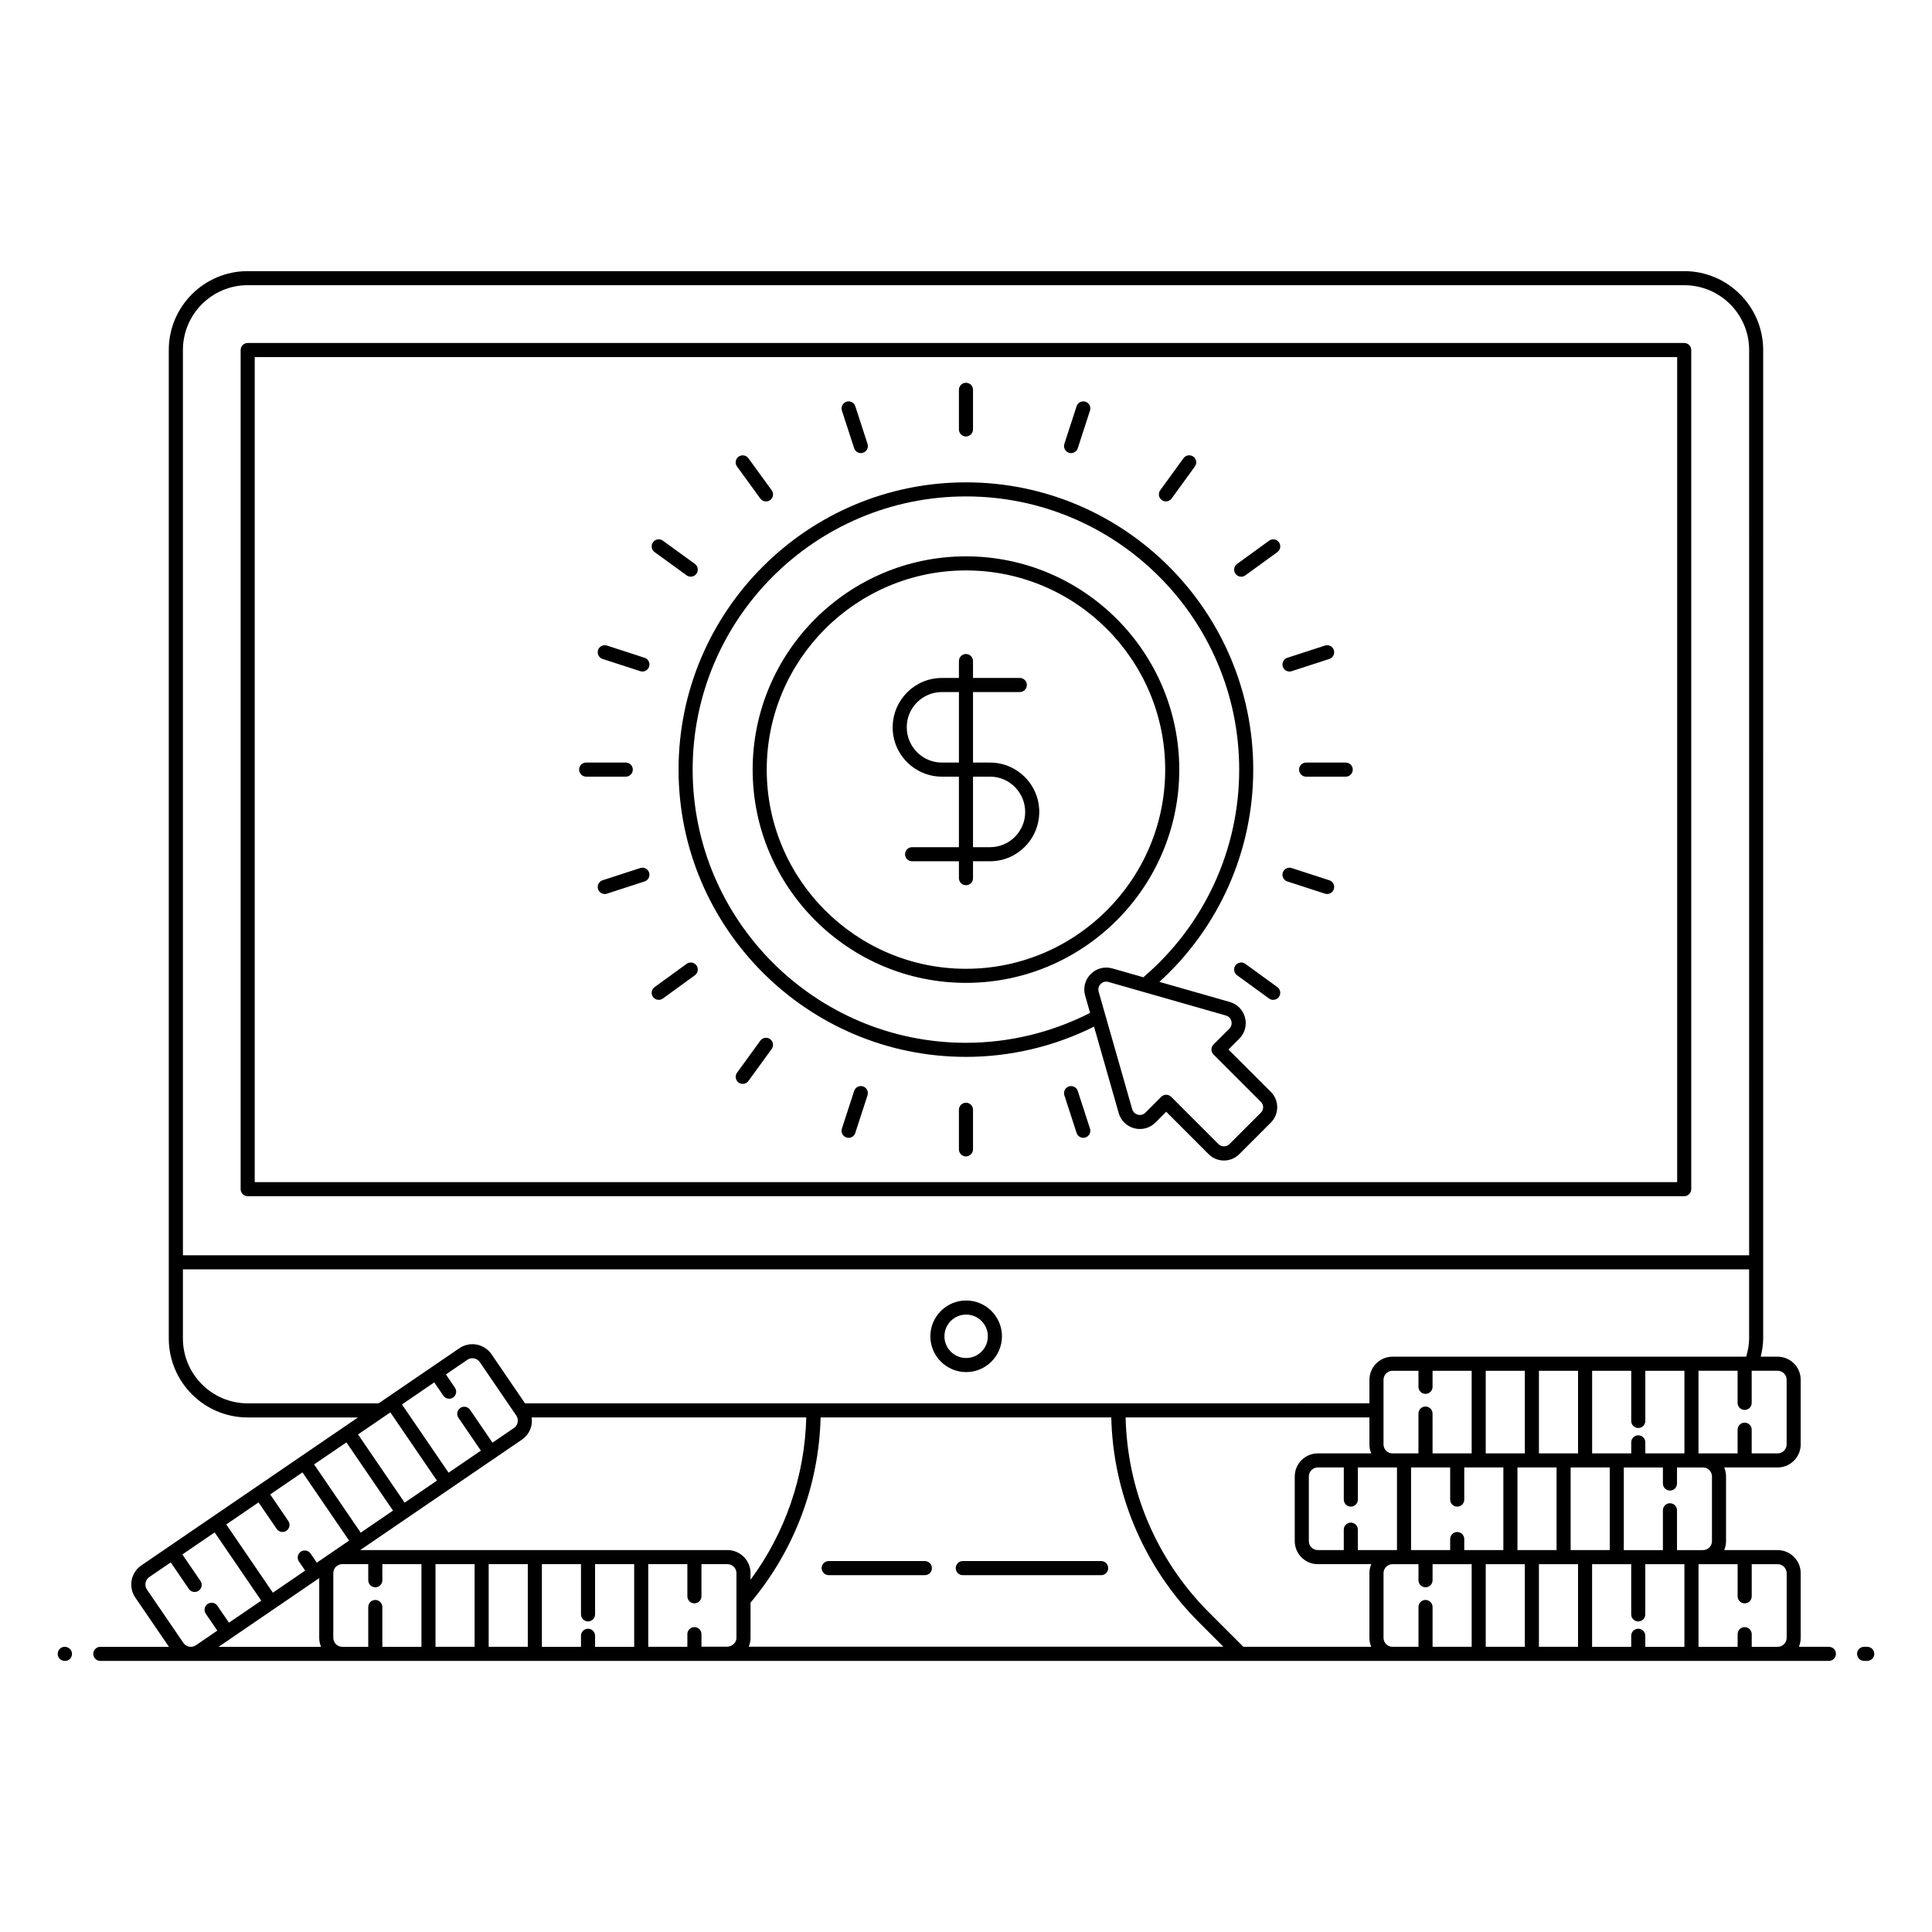 <?xml version="1.0" encoding="UTF-8"?>
<!-- Uploaded to: SVG Repo, www.svgrepo.com, Generator: SVG Repo Mixer Tools -->
<svg fill="#000000" width="800px" height="800px" version="1.1" viewBox="144 144 512 512" xmlns="http://www.w3.org/2000/svg">
 <g>
  <path d="m161.16 580.42c-1.031 0-1.867 0.836-1.867 1.867s0.836 1.867 1.867 1.867h0.102c1.031 0 1.816-0.836 1.816-1.867s-0.887-1.867-1.918-1.867z"/>
  <path d="m628.68 580.42h-7.961c0.312-0.734 0.484-1.539 0.484-2.387v-17.125c0-3.371-2.746-6.117-6.117-6.117h-14.152c0.312-0.734 0.484-1.539 0.484-2.387v-17.125c0-0.848-0.172-1.652-0.484-2.387h14.152c3.375 0 6.117-2.746 6.117-6.117v-17.125c0-3.371-2.746-6.117-6.117-6.117h-4.477c0.383-1.598 0.648-3.207 0.648-4.844l0.004-261.94c0-11.523-9.391-20.898-20.934-20.898h-380.7c-11.523 0-20.898 9.375-20.898 20.898v261.95c0 11.543 9.375 20.938 20.898 20.938h29.242c-0.383 0.262-57.801 39.477-57.418 39.215-2.785 1.902-3.504 5.715-1.605 8.504l8.934 13.078-18.195-0.008c-1.031 0-1.867 0.836-1.867 1.867s0.836 1.867 1.867 1.867h458.09c1.031 0 1.867-0.836 1.867-1.867s-0.836-1.867-1.867-1.867zm-30.992-45.137v17.125c0 1.316-1.07 2.387-2.387 2.387h-6.879v-10.551c0-1.031-0.836-1.867-1.867-1.867s-1.867 0.836-1.867 1.867v10.551h-10.359v-21.898h10.359v4.258c0 1.031 0.836 1.867 1.867 1.867s1.867-0.836 1.867-1.867v-4.258h6.879c1.316 0 2.387 1.07 2.387 2.387zm-19.535 40.348c-1.031 0-1.867 0.836-1.867 1.867v2.926h-10.363v-21.895h10.363v13.301c0 1.031 0.836 1.867 1.867 1.867s1.867-0.836 1.867-1.867v-13.301h10.363v21.895h-10.363v-2.926c0-1.035-0.836-1.867-1.867-1.867zm-47.977-25.633c-1.031 0-1.867 0.836-1.867 1.867v2.926h-10.363v-21.898h10.363v8.512c0 1.031 0.836 1.867 1.867 1.867s1.867-0.836 1.867-1.867v-8.512h10.363v21.898h-10.363v-2.926c-0.004-1.031-0.836-1.867-1.867-1.867zm-26.328 4.793v-5.418c0-1.031-0.836-1.867-1.867-1.867s-1.867 0.836-1.867 1.867v5.418h-6.875c-1.316 0-2.383-1.07-2.383-2.387v-17.125c0-1.316 1.066-2.387 2.383-2.387h6.879v8.512c0 1.031 0.836 1.867 1.867 1.867s1.867-0.836 1.867-1.867v-8.512h10.363v21.898h-10.367zm3.547 25.629h-33.891l-9.117-9.117c-7.043-7.043-12.57-15.316-16.426-24.582-3.578-8.684-5.438-17.797-5.664-27.094h64.613v7.152c0 0.848 0.172 1.652 0.484 2.387l-14.156-0.004c-3.371 0-6.117 2.746-6.117 6.117v17.125c0 3.375 2.746 6.117 6.117 6.117h14.156c-0.312 0.734-0.484 1.539-0.484 2.387v17.125c0 0.848 0.172 1.652 0.484 2.387zm-207.56-4.789c-1.031 0-1.867 0.836-1.867 1.867v2.926h-10.363v-21.906h10.363v13.309c0 1.031 0.836 1.867 1.867 1.867s1.867-0.836 1.867-1.867v-13.309h10.363v21.906h-10.363v-2.926c-0.004-1.035-0.836-1.867-1.867-1.867zm-60.371-20.848c0.375-0.258 35.992-24.582 35.617-24.324 0.516-0.352 7.676-5.242 7.219-4.93 1.348-0.922 2.258-2.312 2.562-3.918 0.125-0.664 0.113-1.328 0.023-1.98h72.785c-0.387 15.547-5.555 30.57-14.77 43.023v-1.75c0-3.375-2.746-6.117-6.117-6.117zm-23.152 11.293-12.348-18.086 8.559-5.844 4.797 7.027c0.57 0.84 1.723 1.078 2.594 0.488 0.848-0.582 1.066-1.742 0.488-2.594l-4.797-7.027 8.559-5.844 12.352 18.082c-0.984 0.672-9.059 6.188-8.559 5.844l-1.652-2.418c-0.578-0.852-1.75-1.062-2.594-0.488-0.848 0.582-1.066 1.742-0.488 2.594l1.652 2.414zm19.492-39.832 12.348 18.082-8.559 5.844-12.352-18.082zm11.641-7.949 12.348 18.082-8.559 5.844-12.348-18.082zm11.641-7.949 2.402 3.516c0.582 0.855 1.754 1.066 2.594 0.488 0.848-0.582 1.066-1.742 0.488-2.594l-2.402-3.516 5.68-3.879c1.078-0.738 2.57-0.465 3.316 0.625l9.652 14.141c0.75 1.098 0.457 2.582-0.625 3.316l-5.676 3.879-5.945-8.711c-0.578-0.855-1.738-1.062-2.594-0.488-0.848 0.582-1.066 1.742-0.488 2.594l5.949 8.715-8.559 5.844-12.348-18.082zm83.816 67.684v-9.324c11.578-13.777 18.141-31.105 18.566-49.082h77.031c0.227 9.789 2.25 19.375 6.016 28.52 4.051 9.727 9.844 18.406 17.234 25.793l6.445 6.445-125.77 0.004c0.301-0.727 0.48-1.52 0.48-2.356zm-73.129-19.516v21.906h-10.359v-21.906zm3.734 0h10.363v21.906h-10.363zm42.289 0h10.363v8.52c0 1.031 0.836 1.867 1.867 1.867s1.867-0.836 1.867-1.867v-8.52h6.887c1.316 0 2.387 1.07 2.387 2.387v17.129c0 1.176-0.871 2.148-2.25 2.352h-7.023v-3.312c0-1.031-0.836-1.867-1.867-1.867s-1.867 0.836-1.867 1.867v3.348h-10.363zm194.85-31.734v-17.125c0-1.316 1.07-2.387 2.387-2.387h6.875v4.258c0 1.031 0.836 1.867 1.867 1.867s1.867-0.836 1.867-1.867v-4.258h10.363v21.895h-10.363l-0.004-10.551c0-1.031-0.836-1.867-1.867-1.867s-1.867 0.836-1.867 1.867v10.551h-6.875c-1.312 0-2.383-1.07-2.383-2.383zm37.453-19.512v21.895h-10.363v-21.895zm14.098 0v21.895h-10.363v-21.895zm14.098 0v13.301c0 1.031 0.836 1.867 1.867 1.867s1.867-0.836 1.867-1.867v-13.301h10.363v21.895h-10.363v-2.926c0-1.031-0.836-1.867-1.867-1.867s-1.867 0.836-1.867 1.867v2.926h-10.363v-21.895zm-16.055 47.523v-21.898h10.363v21.898zm-14.098 0v-21.898h10.363v21.898zm1.957 3.734v21.895h-10.363v-21.895zm3.734 0h10.363v21.895h-10.363zm65.645-48.875v17.125c0 1.316-1.07 2.387-2.387 2.387h-6.875v-6.281c0-1.031-0.836-1.867-1.867-1.867s-1.867 0.836-1.867 1.867v6.281h-10.363v-21.895h10.363v8.512c0 1.031 0.836 1.867 1.867 1.867s1.867-0.836 1.867-1.867v-8.512h6.875c1.316 0 2.387 1.07 2.387 2.383zm-407.84-290.07h380.7c9.488 0 17.203 7.699 17.203 17.168l-0.004 239.91h-415.06v-239.91c0-9.465 7.699-17.168 17.164-17.168zm0 296.32c-9.465 0-17.164-7.719-17.164-17.203v-18.301h415.06v18.297c0 1.637-0.305 3.254-0.773 4.844h-93.727c-3.375 0-6.117 2.746-6.117 6.117v6.242l-66.57 0.004h-157.21l-8.883-13.012c-1.91-2.781-5.715-3.5-8.508-1.602-1.691 1.156-22.555 15.406-21.398 14.613zm-26.066 46.027 5.676-3.875 4.801 7.027c0.574 0.84 1.727 1.074 2.594 0.488 0.848-0.582 1.066-1.742 0.488-2.594l-4.801-7.027 8.559-5.848 12.348 18.086-8.559 5.844-3.059-4.477c-0.578-0.852-1.738-1.059-2.594-0.488-0.848 0.582-1.066 1.742-0.488 2.594l3.055 4.477-5.672 3.875c-1.094 0.746-2.582 0.461-3.32-0.625l-9.656-14.137c-0.738-1.09-0.457-2.578 0.629-3.32zm45.027 0.285v15.824c0 0.848 0.176 1.656 0.488 2.391l-27.156-0.004zm3.731 15.82v-17.129c0-0.746 0.324-1.406 0.773-1.77l0.184-0.125 0.242-0.156c0.352-0.227 0.738-0.336 1.191-0.336h6.871v4.266c0 1.031 0.836 1.867 1.867 1.867s1.867-0.836 1.867-1.867v-4.266h10.363v21.906h-10.363v-10.551c0-1.031-0.836-1.867-1.867-1.867s-1.867 0.836-1.867 1.867v10.551h-6.871c-1.32 0-2.391-1.07-2.391-2.391zm278.32 0.004v-17.125c0-1.316 1.07-2.387 2.387-2.387h6.875v4.258c0 1.031 0.836 1.867 1.867 1.867s1.867-0.836 1.867-1.867v-4.258h10.363v21.895h-10.363v-10.551c0-1.031-0.836-1.867-1.867-1.867s-1.867 0.836-1.867 1.867v10.551h-6.875c-1.316 0.004-2.387-1.066-2.387-2.383zm97.574 2.387v-3.348c0-1.031-0.836-1.867-1.867-1.867s-1.867 0.836-1.867 1.867v3.348h-10.363v-21.895h10.363v8.512c0 1.031 0.836 1.867 1.867 1.867s1.867-0.836 1.867-1.867v-8.512h6.875c1.316 0 2.387 1.07 2.387 2.387v17.125c0 1.316-1.07 2.387-2.387 2.387z"/>
  <path d="m638.84 580.42h-0.832c-1.031 0-1.867 0.836-1.867 1.867s0.836 1.867 1.867 1.867l0.832-0.004c1.031 0 1.867-0.836 1.867-1.867 0-1.027-0.836-1.863-1.867-1.863z"/>
  <path d="m209.64 461.01h380.69c1.031 0 1.867-0.836 1.867-1.867v-222.38c0-1.031-0.836-1.867-1.867-1.867h-380.69c-1.031 0-1.867 0.836-1.867 1.867v222.38c0 1.027 0.836 1.863 1.867 1.863zm1.867-222.38h376.96v218.64l-376.96 0.004z"/>
  <path d="m435.82 557.7h-36.676c-1.031 0-1.867 0.836-1.867 1.867s0.836 1.867 1.867 1.867h36.676c1.031 0 1.867-0.836 1.867-1.867s-0.836-1.867-1.867-1.867z"/>
  <path d="m389.1 557.7h-25.488c-1.031 0-1.867 0.836-1.867 1.867s0.836 1.867 1.867 1.867h25.488c1.031 0 1.867-0.836 1.867-1.867s-0.836-1.867-1.867-1.867z"/>
  <path d="m400.04 507.62c5.231 0 9.488-4.254 9.488-9.488 0-5.231-4.258-9.488-9.488-9.488s-9.488 4.254-9.488 9.488c0 5.231 4.258 9.488 9.488 9.488zm0-15.242c3.176 0 5.754 2.582 5.754 5.754s-2.582 5.754-5.754 5.754c-3.176 0-5.754-2.582-5.754-5.754s2.578-5.754 5.754-5.754z"/>
  <path d="m456.52 347.97c0-31.172-25.359-56.531-56.527-56.531-31.172 0-56.531 25.359-56.531 56.531 0 31.156 25.363 56.5 56.531 56.5 31.172 0 56.527-25.348 56.527-56.5zm-56.527 52.77c-29.117 0-52.801-23.672-52.801-52.77 0-29.113 23.684-52.801 52.801-52.801 29.113 0 52.797 23.684 52.797 52.801 0 29.098-23.688 52.77-52.797 52.77z"/>
  <path d="m406.37 346.09h-4.512v-18.691h12.402c1.031 0 1.867-0.836 1.867-1.867s-0.836-1.867-1.867-1.867h-12.402v-4.477c0-1.031-0.836-1.867-1.867-1.867s-1.867 0.836-1.867 1.867v4.481h-4.512c-7.195 0-13.047 5.852-13.047 13.109 0 7.191 5.852 13.043 13.047 13.043h4.512v18.691h-12.406c-1.031 0-1.867 0.836-1.867 1.867s0.836 1.867 1.867 1.867h12.406v4.481c0 1.031 0.836 1.867 1.867 1.867s1.867-0.836 1.867-1.867v-4.481h4.512c7.191 0 13.043-5.852 13.043-13.109 0.004-7.191-5.852-13.047-13.043-13.047zm-12.754 0c-5.137 0-9.316-4.176-9.316-9.379 0-5.137 4.18-9.312 9.316-9.312h4.512v18.691zm12.754 22.422h-4.512v-18.691h4.512c5.137 0 9.312 4.18 9.312 9.379 0 5.137-4.176 9.312-9.312 9.312z"/>
  <path d="m370.36 262.79c0.254 0.789 0.988 1.289 1.773 1.289 0.191 0 0.387-0.027 0.574-0.09 0.98-0.32 1.516-1.371 1.199-2.352l-3.242-9.98c-0.316-0.977-1.375-1.52-2.352-1.195-0.98 0.32-1.516 1.371-1.199 2.352z"/>
  <path d="m429.62 433.11c-0.316-0.98-1.375-1.516-2.352-1.199-0.98 0.32-1.516 1.371-1.199 2.352l3.242 9.98c0.254 0.789 0.988 1.289 1.773 1.289 0.191 0 0.387-0.027 0.574-0.09 0.98-0.32 1.516-1.371 1.199-2.352z"/>
  <path d="m345.49 276.12c0.363 0.504 0.934 0.77 1.508 0.77 0.383 0 0.766-0.113 1.098-0.355 0.836-0.605 1.016-1.773 0.41-2.609l-6.168-8.488c-0.605-0.836-1.773-1.008-2.606-0.414-0.836 0.605-1.016 1.773-0.41 2.609z"/>
  <path d="m325.96 296.47c0.332 0.242 0.715 0.355 1.098 0.355 0.574 0 1.145-0.266 1.508-0.77 0.605-0.836 0.422-2-0.41-2.606l-8.492-6.168c-0.832-0.609-2-0.426-2.606 0.414-0.605 0.836-0.422 2 0.41 2.609z"/>
  <path d="m474.02 399.43c-0.832-0.609-1.996-0.426-2.606 0.41-0.605 0.836-0.422 2 0.41 2.609l8.492 6.168c0.332 0.242 0.715 0.355 1.098 0.355 0.574 0 1.145-0.266 1.508-0.77 0.605-0.836 0.422-2-0.41-2.606z"/>
  <path d="m314.82 318.32-9.98-3.242c-0.977-0.316-2.035 0.219-2.352 1.195-0.316 0.98 0.219 2.035 1.199 2.352l9.98 3.242c0.191 0.062 0.387 0.09 0.574 0.09 0.789 0 1.52-0.5 1.773-1.289 0.32-0.977-0.215-2.027-1.195-2.348z"/>
  <path d="m496.28 377.28-9.98-3.242c-0.973-0.316-2.035 0.223-2.352 1.199-0.316 0.98 0.219 2.031 1.199 2.352l9.98 3.242c0.191 0.062 0.387 0.09 0.574 0.09 0.789 0 1.52-0.5 1.773-1.289 0.32-0.98-0.215-2.031-1.195-2.352z"/>
  <path d="m311.7 347.95c0-1.031-0.836-1.867-1.867-1.867h-10.496c-1.031 0-1.867 0.836-1.867 1.867s0.836 1.867 1.867 1.867h10.496c1.035 0 1.867-0.836 1.867-1.867z"/>
  <path d="m500.63 346.09h-10.496c-1.031 0-1.867 0.836-1.867 1.867s0.836 1.867 1.867 1.867h10.496c1.031 0 1.867-0.836 1.867-1.867s-0.836-1.867-1.867-1.867z"/>
  <path d="m313.67 374.04-9.98 3.242c-0.98 0.32-1.516 1.371-1.199 2.352 0.254 0.789 0.988 1.289 1.773 1.289 0.191 0 0.387-0.027 0.574-0.09l9.98-3.242c0.98-0.32 1.516-1.371 1.199-2.352-0.309-0.977-1.371-1.516-2.348-1.199z"/>
  <path d="m485.73 321.96c0.191 0 0.387-0.027 0.574-0.09l9.98-3.242c0.98-0.32 1.516-1.371 1.199-2.352-0.316-0.977-1.371-1.516-2.352-1.195l-9.98 3.242c-0.98 0.32-1.516 1.371-1.199 2.352 0.258 0.785 0.992 1.285 1.777 1.285z"/>
  <path d="m325.96 399.43-8.492 6.168c-0.836 0.605-1.016 1.77-0.41 2.606 0.363 0.504 0.934 0.77 1.508 0.77 0.383 0 0.766-0.113 1.098-0.355l8.492-6.168c0.836-0.605 1.016-1.773 0.41-2.609-0.609-0.836-1.773-1.016-2.606-0.41z"/>
  <path d="m480.32 287.29-8.492 6.168c-0.836 0.605-1.016 1.77-0.41 2.606 0.363 0.504 0.934 0.77 1.508 0.77 0.383 0 0.766-0.113 1.098-0.355l8.492-6.168c0.836-0.605 1.016-1.773 0.41-2.609-0.609-0.836-1.777-1.016-2.606-0.41z"/>
  <path d="m345.49 419.79-6.168 8.488c-0.605 0.836-0.422 2 0.41 2.609 0.332 0.242 0.715 0.355 1.098 0.355 0.574 0 1.145-0.266 1.508-0.77l6.168-8.488c0.605-0.836 0.422-2-0.41-2.609-0.832-0.605-2-0.422-2.606 0.414z"/>
  <path d="m452.98 276.88c0.574 0 1.145-0.266 1.508-0.77l6.168-8.488c0.605-0.836 0.422-2-0.41-2.609-0.832-0.602-2-0.422-2.606 0.414l-6.168 8.488c-0.605 0.836-0.422 2 0.41 2.609 0.332 0.242 0.715 0.355 1.098 0.355z"/>
  <path d="m372.71 431.91c-0.977-0.316-2.035 0.219-2.352 1.199l-3.246 9.984c-0.316 0.98 0.219 2.031 1.199 2.352 0.191 0.062 0.387 0.09 0.574 0.09 0.789 0 1.52-0.5 1.773-1.289l3.242-9.98c0.324-0.98-0.215-2.035-1.191-2.356z"/>
  <path d="m427.27 263.99c0.191 0.062 0.387 0.09 0.574 0.09 0.789 0 1.52-0.5 1.773-1.289l3.242-9.98c0.316-0.98-0.219-2.035-1.199-2.352-0.977-0.32-2.035 0.219-2.352 1.195l-3.242 9.98c-0.312 0.984 0.223 2.035 1.203 2.356z"/>
  <path d="m399.99 436.23c-1.031 0-1.867 0.836-1.867 1.867v10.496c0 1.031 0.836 1.867 1.867 1.867s1.867-0.836 1.867-1.867v-10.496c-0.004-1.031-0.836-1.867-1.867-1.867z"/>
  <path d="m399.99 259.67c1.031 0 1.867-0.836 1.867-1.867v-10.496c0-1.031-0.836-1.867-1.867-1.867s-1.867 0.836-1.867 1.867v10.496c0 1.031 0.836 1.867 1.867 1.867z"/>
  <path d="m469.56 422.13 2.863-2.867c1.477-1.473 2.043-3.562 1.523-5.582-0.523-2.023-2.039-3.574-4.047-4.148l-18.648-5.328c15.84-14.422 24.871-34.723 24.871-56.25 0-41.98-34.152-76.129-76.129-76.129-42 0-76.168 34.152-76.168 76.129 0.004 41.977 34.176 76.129 76.176 76.129 11.809 0 23.477-2.785 33.926-8.016l6.539 22.898c0.57 2.008 2.121 3.519 4.144 4.047 2.012 0.516 4.106-0.047 5.586-1.523l2.863-2.863 11.238 11.242c1.086 1.086 2.527 1.68 4.062 1.68s2.977-0.598 4.059-1.684l8.375-8.375c2.238-2.238 2.238-5.883 0-8.125zm-69.559-1.777c-39.941 0-72.438-32.477-72.438-72.398s32.492-72.398 72.438-72.398c39.922 0 72.398 32.477 72.398 72.398 0 21.25-9.254 41.246-25.402 55.035l-8.207-2.344c-2.074-0.586-4.211-0.035-5.731 1.484-1.52 1.52-2.07 3.66-1.48 5.723l1.305 4.57c-10.09 5.172-21.418 7.93-32.883 7.93zm78.16 18.5-8.375 8.375c-0.762 0.766-2.094 0.754-2.848 0l-12.559-12.559c-0.363-0.363-0.844-0.547-1.32-0.547-0.477 0-0.953 0.184-1.32 0.547l-4.184 4.184c-0.766 0.766-1.66 0.645-2.012 0.547-0.352-0.09-1.195-0.414-1.496-1.457l-8.891-31.121c-0.305-1.07 0.27-1.797 0.531-2.059s0.98-0.844 2.062-0.535l31.117 8.891c1.047 0.297 1.371 1.145 1.457 1.496 0.09 0.348 0.219 1.242-0.547 2.008l-4.184 4.188c-0.73 0.73-0.73 1.91 0 2.637l12.559 12.559c0.793 0.785 0.793 2.066 0.008 2.848z"/>
 </g>
</svg>